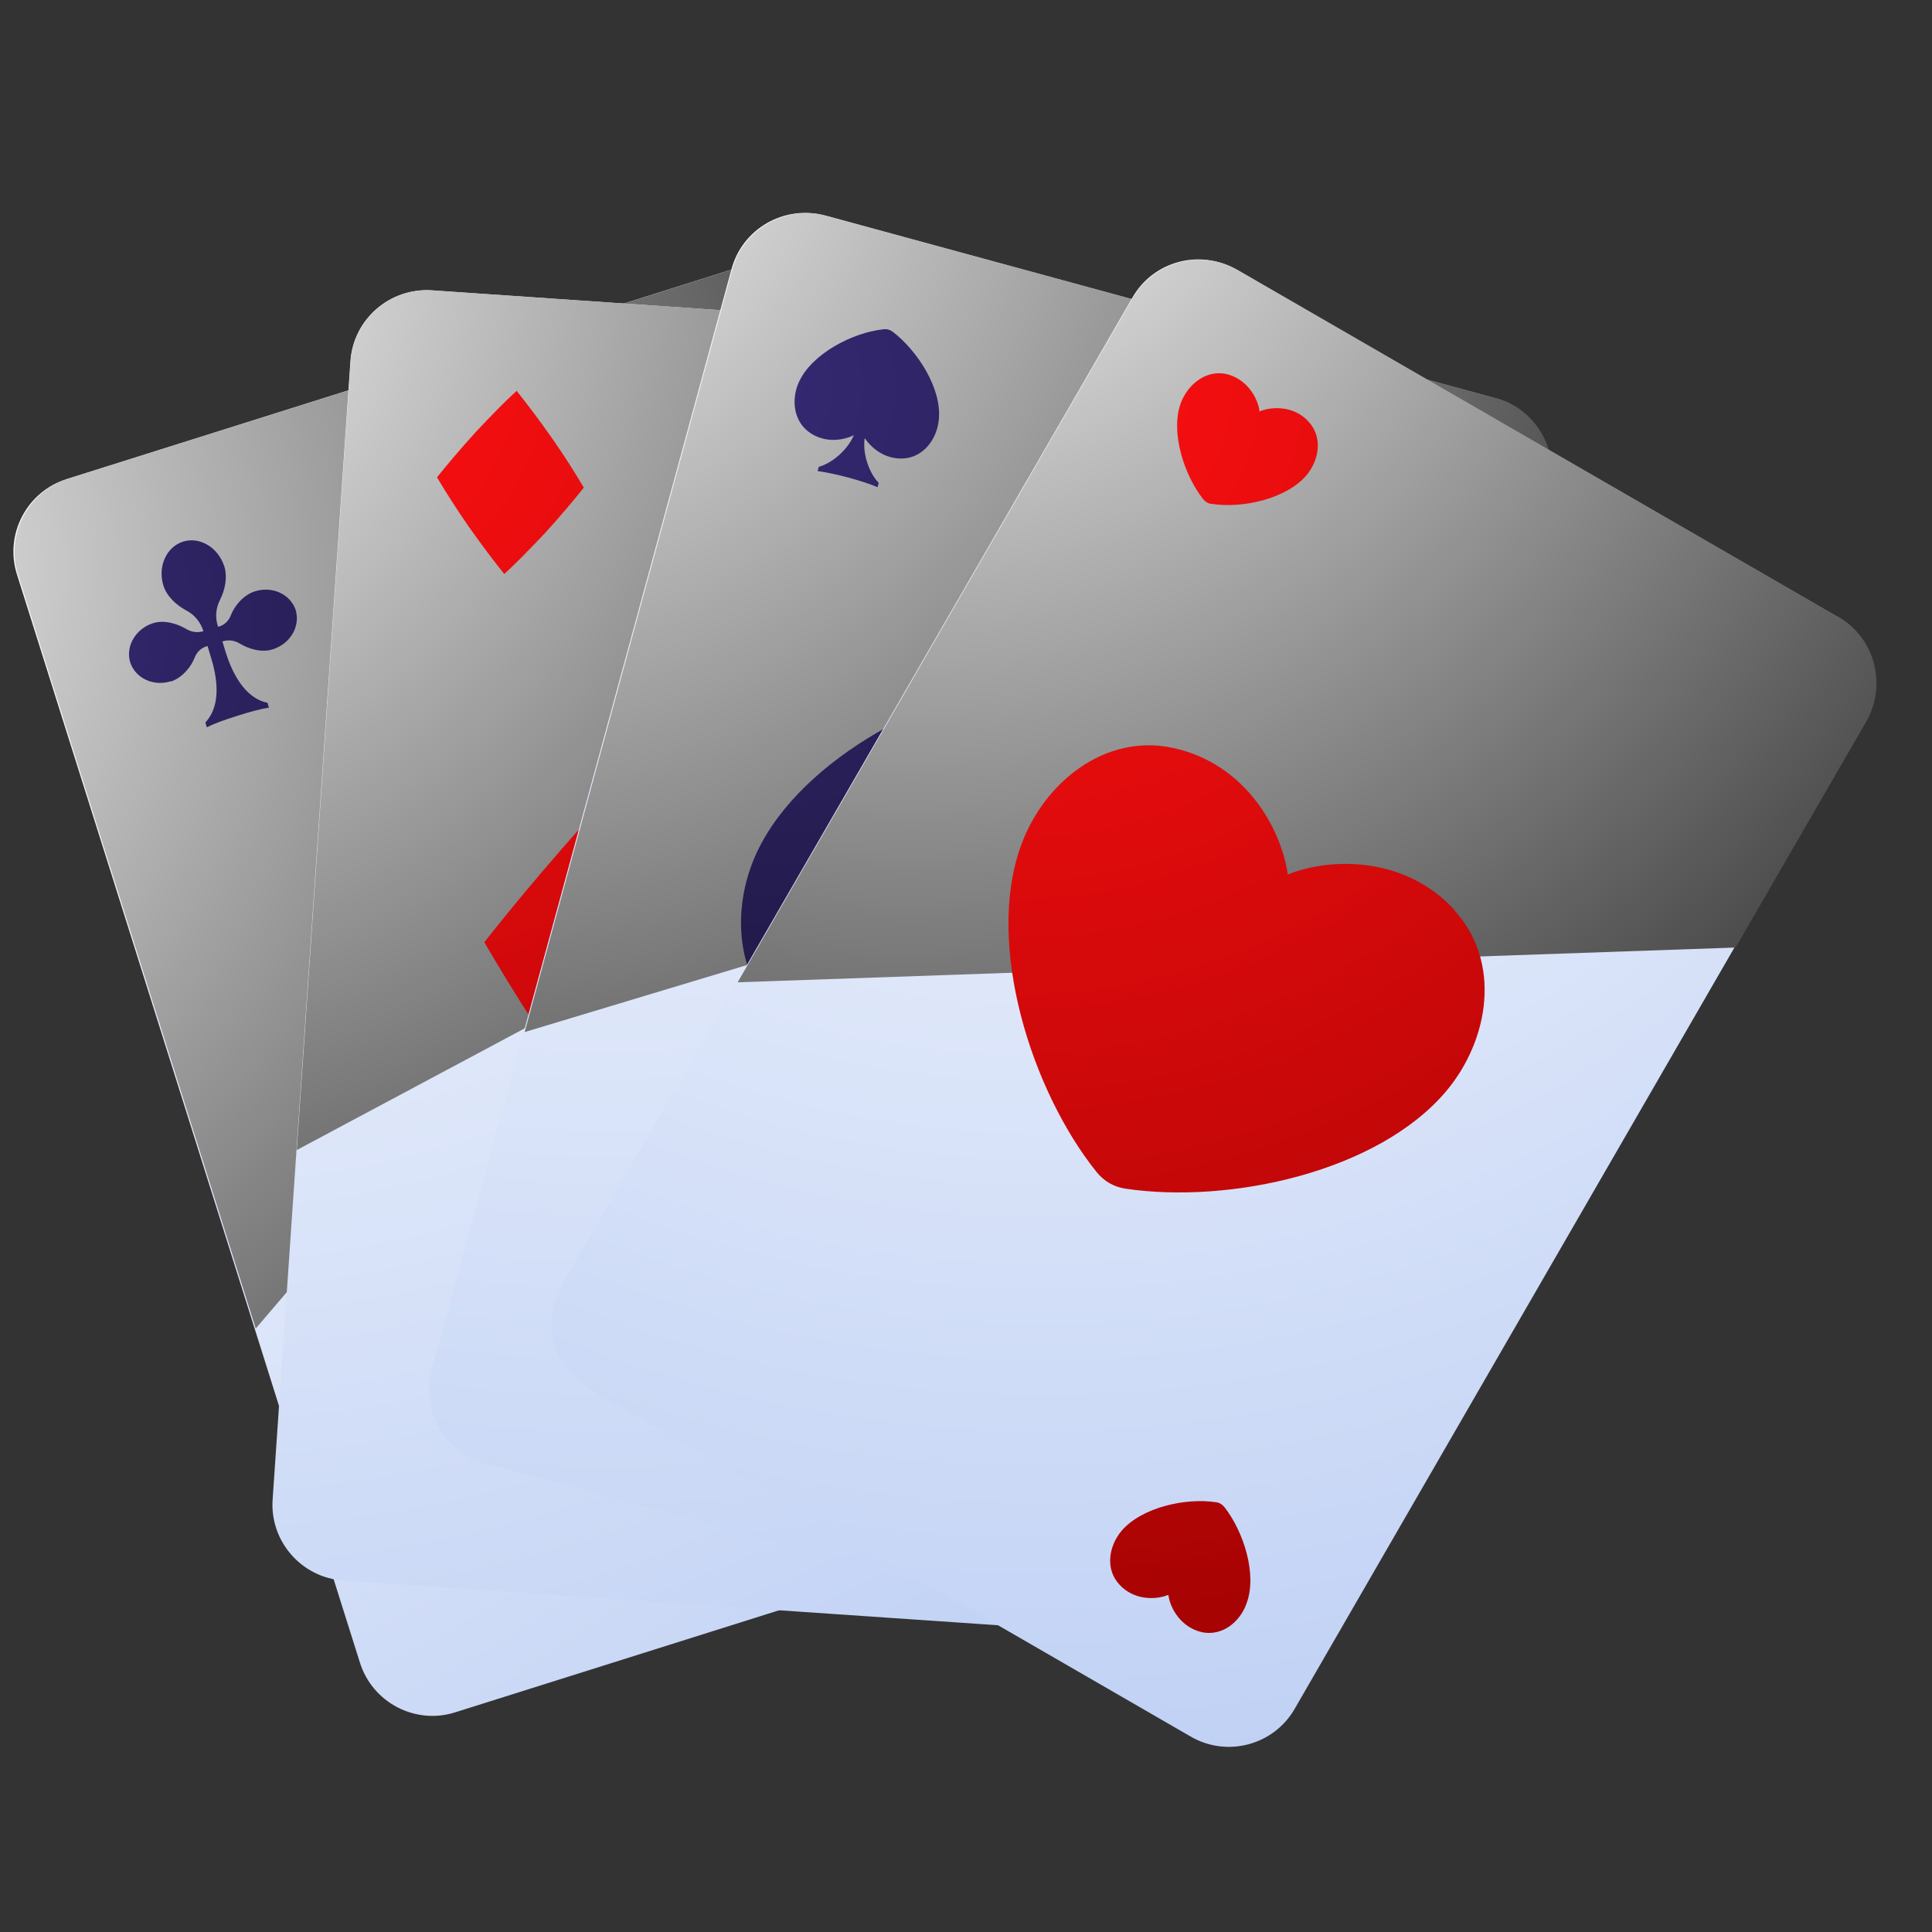 <svg width="16" height="16" viewBox="0 0 16 16" fill="none" xmlns="http://www.w3.org/2000/svg">
<rect x="0" y="0" width="16" height="16" fill="#333333" stroke="none"/>
<g clip-path="url(#clip0_4002_2)">
<path fill-rule="evenodd" clip-rule="evenodd" d="M0.554 3.967L6.035 2.24C6.367 2.134 6.724 2.319 6.828 2.653L9.667 11.661C9.773 11.992 9.587 12.35 9.253 12.453L3.772 14.18C3.441 14.287 3.084 14.101 2.98 13.767L0.141 4.759C0.035 4.428 0.22 4.071 0.554 3.967Z" fill="url(#paint0_radial_4002_2)"/>
<path style="mix-blend-mode:screen" fill-rule="evenodd" clip-rule="evenodd" d="M6.043 2.238L0.562 3.965C0.231 4.071 0.045 4.428 0.149 4.757L2.118 11.002L7.488 4.714L6.838 2.649C6.732 2.317 6.375 2.132 6.046 2.235L6.043 2.238Z" fill="url(#paint1_radial_4002_2)"/>
<path fill-rule="evenodd" clip-rule="evenodd" d="M6.137 7.153C5.83 7.248 5.586 7.542 5.466 7.822C5.399 7.98 5.279 8.09 5.116 8.14L5.113 8.143L5.108 8.133C5.025 7.872 5.047 7.613 5.171 7.371C5.31 7.103 5.381 6.753 5.286 6.457C5.118 5.927 4.605 5.619 4.138 5.766C3.671 5.914 3.428 6.462 3.593 6.99C3.688 7.286 3.946 7.532 4.212 7.673C4.454 7.802 4.621 7.999 4.701 8.263L4.706 8.268L4.701 8.273C4.538 8.323 4.377 8.302 4.23 8.212C3.973 8.05 3.605 7.952 3.298 8.047C2.809 8.203 2.524 8.689 2.666 9.136C2.808 9.583 3.318 9.821 3.807 9.664C4.114 9.569 4.358 9.276 4.478 8.996C4.545 8.837 4.665 8.728 4.829 8.677L4.831 8.675L4.919 8.946C5.094 9.501 5.244 10.312 4.779 10.798L4.82 10.929C5.027 10.831 5.328 10.716 5.667 10.612C6.006 10.502 6.319 10.428 6.541 10.387L6.499 10.257C5.842 10.123 5.498 9.374 5.324 8.819L5.238 8.55L5.24 8.547C5.404 8.497 5.565 8.518 5.712 8.608C5.968 8.77 6.337 8.868 6.643 8.774C7.133 8.617 7.417 8.131 7.276 7.684C7.134 7.237 6.624 6.999 6.134 7.156L6.137 7.153ZM1.416 5.644C1.506 5.614 1.581 5.527 1.613 5.444C1.632 5.397 1.668 5.363 1.719 5.35L1.743 5.431C1.796 5.596 1.839 5.836 1.701 5.983L1.712 6.023C1.775 5.992 1.863 5.96 1.966 5.928C2.068 5.895 2.159 5.871 2.227 5.86L2.215 5.82C2.018 5.78 1.916 5.555 1.866 5.392L1.842 5.312C1.89 5.297 1.938 5.302 1.983 5.328C2.061 5.376 2.169 5.407 2.26 5.377C2.405 5.33 2.488 5.187 2.449 5.053C2.405 4.92 2.254 4.851 2.109 4.898C2.018 4.927 1.943 5.014 1.911 5.097C1.893 5.144 1.856 5.179 1.806 5.191C1.78 5.113 1.786 5.037 1.824 4.964C1.864 4.883 1.885 4.78 1.858 4.692C1.808 4.534 1.653 4.441 1.515 4.486C1.377 4.53 1.305 4.693 1.353 4.849C1.38 4.937 1.459 5.01 1.538 5.053C1.611 5.09 1.659 5.149 1.685 5.227C1.638 5.242 1.589 5.236 1.544 5.21C1.466 5.163 1.358 5.132 1.267 5.161C1.122 5.208 1.039 5.352 1.078 5.485C1.122 5.618 1.273 5.688 1.418 5.641L1.416 5.644ZM8.409 10.777C8.319 10.806 8.244 10.893 8.212 10.976C8.193 11.023 8.157 11.058 8.106 11.07L8.082 10.99C8.029 10.824 7.986 10.584 8.124 10.438L8.112 10.398C8.05 10.428 7.962 10.46 7.859 10.493C7.756 10.525 7.666 10.55 7.598 10.56L7.61 10.6C7.807 10.64 7.909 10.865 7.959 11.028L7.983 11.109C7.935 11.123 7.887 11.118 7.842 11.092C7.764 11.044 7.656 11.014 7.565 11.043C7.42 11.09 7.337 11.234 7.376 11.367C7.42 11.5 7.57 11.57 7.716 11.523C7.806 11.493 7.882 11.406 7.914 11.323C7.932 11.276 7.969 11.242 8.019 11.229C8.045 11.307 8.039 11.384 8.001 11.457C7.961 11.537 7.94 11.64 7.967 11.728C8.017 11.886 8.172 11.979 8.31 11.935C8.448 11.89 8.52 11.727 8.472 11.571C8.445 11.483 8.366 11.41 8.287 11.368C8.214 11.33 8.166 11.271 8.142 11.191C8.19 11.176 8.239 11.181 8.283 11.207C8.361 11.255 8.47 11.286 8.56 11.257C8.706 11.209 8.789 11.066 8.75 10.932C8.711 10.799 8.555 10.73 8.409 10.777Z" fill="url(#paint2_radial_4002_2)"/>
<path fill-rule="evenodd" clip-rule="evenodd" d="M3.577 2.405L9.31 2.798C9.657 2.82 9.922 3.123 9.896 3.472L9.252 12.895C9.23 13.242 8.927 13.507 8.578 13.481L2.844 13.089C2.497 13.066 2.232 12.763 2.258 12.415L2.902 2.992C2.925 2.645 3.228 2.38 3.577 2.405Z" fill="url(#paint3_radial_4002_2)"/>
<path style="mix-blend-mode:screen" fill-rule="evenodd" clip-rule="evenodd" d="M9.311 2.797L3.578 2.404C3.231 2.382 2.928 2.647 2.904 2.991L2.458 9.524L9.753 5.629L9.901 3.47C9.923 3.122 9.658 2.819 9.314 2.795L9.311 2.797Z" fill="url(#paint4_radial_4002_2)"/>
<path fill-rule="evenodd" clip-rule="evenodd" d="M8.148 8.085C7.914 7.682 7.603 7.194 7.243 6.681C6.887 6.166 6.54 5.711 6.255 5.366C5.926 5.668 5.52 6.075 5.096 6.535C4.673 6.995 4.297 7.439 4.011 7.803C4.245 8.206 4.556 8.694 4.915 9.207C5.272 9.722 5.619 10.177 5.904 10.522C6.233 10.22 6.639 9.814 7.062 9.354C7.486 8.894 7.861 8.449 8.148 8.085ZM4.176 4.754C4.273 4.666 4.39 4.545 4.517 4.411C4.642 4.273 4.751 4.144 4.835 4.038C4.765 3.92 4.675 3.776 4.568 3.624C4.462 3.472 4.361 3.341 4.279 3.237C4.181 3.325 4.064 3.446 3.938 3.58C3.813 3.718 3.704 3.847 3.619 3.953C3.689 4.071 3.78 4.215 3.886 4.367C3.993 4.519 4.093 4.65 4.176 4.754ZM7.988 11.136C7.89 11.224 7.773 11.345 7.647 11.479C7.522 11.617 7.413 11.746 7.325 11.853C7.395 11.971 7.486 12.115 7.592 12.267C7.699 12.419 7.799 12.55 7.882 12.654C7.979 12.566 8.096 12.445 8.223 12.311C8.348 12.174 8.456 12.044 8.541 11.938C8.471 11.82 8.381 11.677 8.274 11.524C8.167 11.372 8.067 11.241 7.984 11.137L7.988 11.136Z" fill="url(#paint5_radial_4002_2)"/>
<path fill-rule="evenodd" clip-rule="evenodd" d="M6.835 1.786L12.379 3.297C12.715 3.387 12.915 3.736 12.822 4.073L10.339 13.185C10.249 13.522 9.9 13.722 9.563 13.628L4.019 12.117C3.682 12.027 3.482 11.678 3.576 11.341L6.058 2.229C6.148 1.893 6.497 1.693 6.835 1.786Z" fill="url(#paint6_radial_4002_2)"/>
<path style="mix-blend-mode:screen" fill-rule="evenodd" clip-rule="evenodd" d="M12.386 3.297L6.841 1.786C6.505 1.696 6.156 1.896 6.065 2.229L4.345 8.547L12.263 6.161L12.832 4.072C12.922 3.736 12.722 3.387 12.389 3.296L12.386 3.297Z" fill="url(#paint7_radial_4002_2)"/>
<path fill-rule="evenodd" clip-rule="evenodd" d="M8.897 5.67C8.819 5.613 8.73 5.588 8.633 5.598C7.767 5.689 6.637 6.27 6.268 7.059C6.035 7.556 6.095 8.206 6.587 8.523C7.004 8.792 7.479 8.731 7.805 8.57C7.628 8.97 7.207 9.349 6.822 9.455L6.789 9.582C7.008 9.61 7.312 9.675 7.641 9.767C7.974 9.858 8.264 9.956 8.469 10.043L8.502 9.916C8.223 9.632 8.05 9.09 8.103 8.655C8.306 8.959 8.682 9.254 9.178 9.231C9.76 9.208 10.145 8.679 10.194 8.13C10.274 7.264 9.602 6.199 8.898 5.674L8.897 5.67ZM7.07 3.607C7.019 3.725 6.892 3.836 6.781 3.866L6.771 3.901C6.837 3.91 6.924 3.928 7.023 3.954C7.12 3.981 7.209 4.009 7.268 4.035L7.277 3.999C7.196 3.916 7.142 3.755 7.161 3.628C7.221 3.716 7.33 3.803 7.477 3.797C7.65 3.789 7.761 3.633 7.775 3.473C7.8 3.217 7.599 2.906 7.394 2.748C7.371 2.731 7.346 2.723 7.317 2.727C7.064 2.753 6.73 2.926 6.62 3.156C6.55 3.301 6.567 3.494 6.715 3.589C6.84 3.668 6.977 3.65 7.076 3.602L7.07 3.607ZM9.329 11.807C9.38 11.69 9.507 11.578 9.618 11.549L9.627 11.513C9.561 11.504 9.475 11.486 9.375 11.46C9.275 11.435 9.189 11.405 9.13 11.38L9.121 11.416C9.203 11.498 9.256 11.659 9.238 11.787C9.177 11.698 9.069 11.612 8.921 11.617C8.749 11.626 8.637 11.781 8.624 11.941C8.598 12.197 8.799 12.509 9.005 12.667C9.028 12.683 9.052 12.691 9.081 12.688C9.335 12.662 9.668 12.488 9.779 12.258C9.848 12.11 9.831 11.921 9.683 11.825C9.558 11.747 9.422 11.764 9.323 11.813L9.329 11.807Z" fill="url(#paint8_radial_4002_2)"/>
<path fill-rule="evenodd" clip-rule="evenodd" d="M10.241 2.234L15.217 5.109C15.519 5.282 15.623 5.67 15.447 5.972L10.723 14.15C10.55 14.453 10.162 14.557 9.86 14.381L4.884 11.506C4.582 11.333 4.477 10.945 4.654 10.643L9.378 2.465C9.55 2.162 9.939 2.058 10.241 2.234Z" fill="url(#paint9_radial_4002_2)"/>
<path style="mix-blend-mode:screen" fill-rule="evenodd" clip-rule="evenodd" d="M15.223 5.109L10.247 2.234C9.945 2.062 9.556 2.166 9.383 2.465L6.109 8.135L14.374 7.847L15.457 5.973C15.629 5.67 15.525 5.282 15.226 5.109H15.223Z" fill="url(#paint10_radial_4002_2)"/>
<path fill-rule="evenodd" clip-rule="evenodd" d="M12.047 7.537C11.637 7.091 11.025 7.098 10.665 7.242C10.611 6.861 10.313 6.325 9.719 6.195C9.151 6.069 8.643 6.483 8.456 7.001C8.158 7.818 8.539 9.03 9.082 9.707C9.143 9.782 9.223 9.829 9.32 9.844C10.19 9.973 11.417 9.703 11.979 9.034C12.331 8.613 12.439 7.969 12.043 7.537H12.047ZM10.036 4.173C10.291 4.213 10.655 4.13 10.82 3.936C10.924 3.81 10.957 3.623 10.838 3.493C10.719 3.36 10.536 3.364 10.431 3.407C10.417 3.295 10.327 3.137 10.154 3.097C9.985 3.062 9.838 3.184 9.78 3.335C9.69 3.576 9.805 3.932 9.964 4.134C9.982 4.155 10.003 4.17 10.032 4.173H10.036ZM10.072 12.441C9.816 12.402 9.453 12.484 9.287 12.679C9.183 12.805 9.151 12.992 9.269 13.121C9.388 13.254 9.572 13.251 9.676 13.208C9.69 13.319 9.78 13.477 9.953 13.517C10.122 13.553 10.27 13.431 10.323 13.28C10.414 13.039 10.298 12.682 10.14 12.481C10.122 12.459 10.101 12.445 10.072 12.441Z" fill="url(#paint11_radial_4002_2)"/>
</g>
<defs>
<radialGradient id="paint0_radial_4002_2" cx="0" cy="0" r="1" gradientUnits="userSpaceOnUse" gradientTransform="translate(-1.482 4.326) rotate(-47.507) scale(17.083)">
<stop stop-color="white"/>
<stop offset="1" stop-color="#B1C6F2"/>
</radialGradient>
<radialGradient id="paint1_radial_4002_2" cx="0" cy="0" r="1" gradientUnits="userSpaceOnUse" gradientTransform="translate(-2.694 4.686) rotate(-47.507) scale(14.557 14.557)">
<stop stop-color="white"/>
<stop offset="1"/>
</radialGradient>
<radialGradient id="paint2_radial_4002_2" cx="0" cy="0" r="1" gradientUnits="userSpaceOnUse" gradientTransform="translate(0.03 5.223) rotate(-47.507) scale(11.294 11.294)">
<stop stop-color="#352973"/>
<stop offset="1"/>
</radialGradient>
<radialGradient id="paint3_radial_4002_2" cx="0" cy="0" r="1" gradientUnits="userSpaceOnUse" gradientTransform="translate(1.549 1.996) rotate(-26.099) scale(17.083)">
<stop stop-color="white"/>
<stop offset="1" stop-color="#B1C6F2"/>
</radialGradient>
<radialGradient id="paint4_radial_4002_2" cx="0" cy="0" r="1" gradientUnits="userSpaceOnUse" gradientTransform="translate(0.284 1.887) rotate(-26.099) scale(14.557 14.557)">
<stop stop-color="white"/>
<stop offset="1"/>
</radialGradient>
<radialGradient id="paint5_radial_4002_2" cx="0" cy="0" r="1" gradientUnits="userSpaceOnUse" gradientTransform="translate(2.575 2.99) rotate(-26.099) scale(12.416 12.416)">
<stop stop-color="#FF1012"/>
<stop offset="1" stop-color="#940000"/>
</radialGradient>
<radialGradient id="paint6_radial_4002_2" cx="0" cy="0" r="1" gradientUnits="userSpaceOnUse" gradientTransform="translate(4.924 0.988) rotate(-14.773) scale(17.083)">
<stop stop-color="white"/>
<stop offset="1" stop-color="#B1C6F2"/>
</radialGradient>
<radialGradient id="paint7_radial_4002_2" cx="0" cy="0" r="1" gradientUnits="userSpaceOnUse" gradientTransform="translate(3.716 0.631) rotate(-14.773) scale(14.557 14.557)">
<stop stop-color="white"/>
<stop offset="1"/>
</radialGradient>
<radialGradient id="paint8_radial_4002_2" cx="0" cy="0" r="1" gradientUnits="userSpaceOnUse" gradientTransform="translate(6.287 3.222) rotate(-14.773) scale(13.442 13.442)">
<stop stop-color="#352973"/>
<stop offset="1"/>
</radialGradient>
<radialGradient id="paint9_radial_4002_2" cx="0" cy="0" r="1" gradientUnits="userSpaceOnUse" gradientTransform="translate(8.6 0.975) scale(17.083)">
<stop stop-color="white"/>
<stop offset="1" stop-color="#B1C6F2"/>
</radialGradient>
<radialGradient id="paint10_radial_4002_2" cx="0" cy="0" r="1" gradientUnits="userSpaceOnUse" gradientTransform="translate(7.516 0.32) scale(14.557 14.557)">
<stop stop-color="white"/>
<stop offset="1"/>
</radialGradient>
<radialGradient id="paint11_radial_4002_2" cx="0" cy="0" r="1" gradientUnits="userSpaceOnUse" gradientTransform="translate(8.388 3.108) scale(12.643 12.643)">
<stop stop-color="#FF1012"/>
<stop offset="1" stop-color="#940000"/>
</radialGradient>
<clipPath id="clip0_4002_2">
<rect width="16" height="16" fill="white"/>
</clipPath>
</defs>
</svg>
